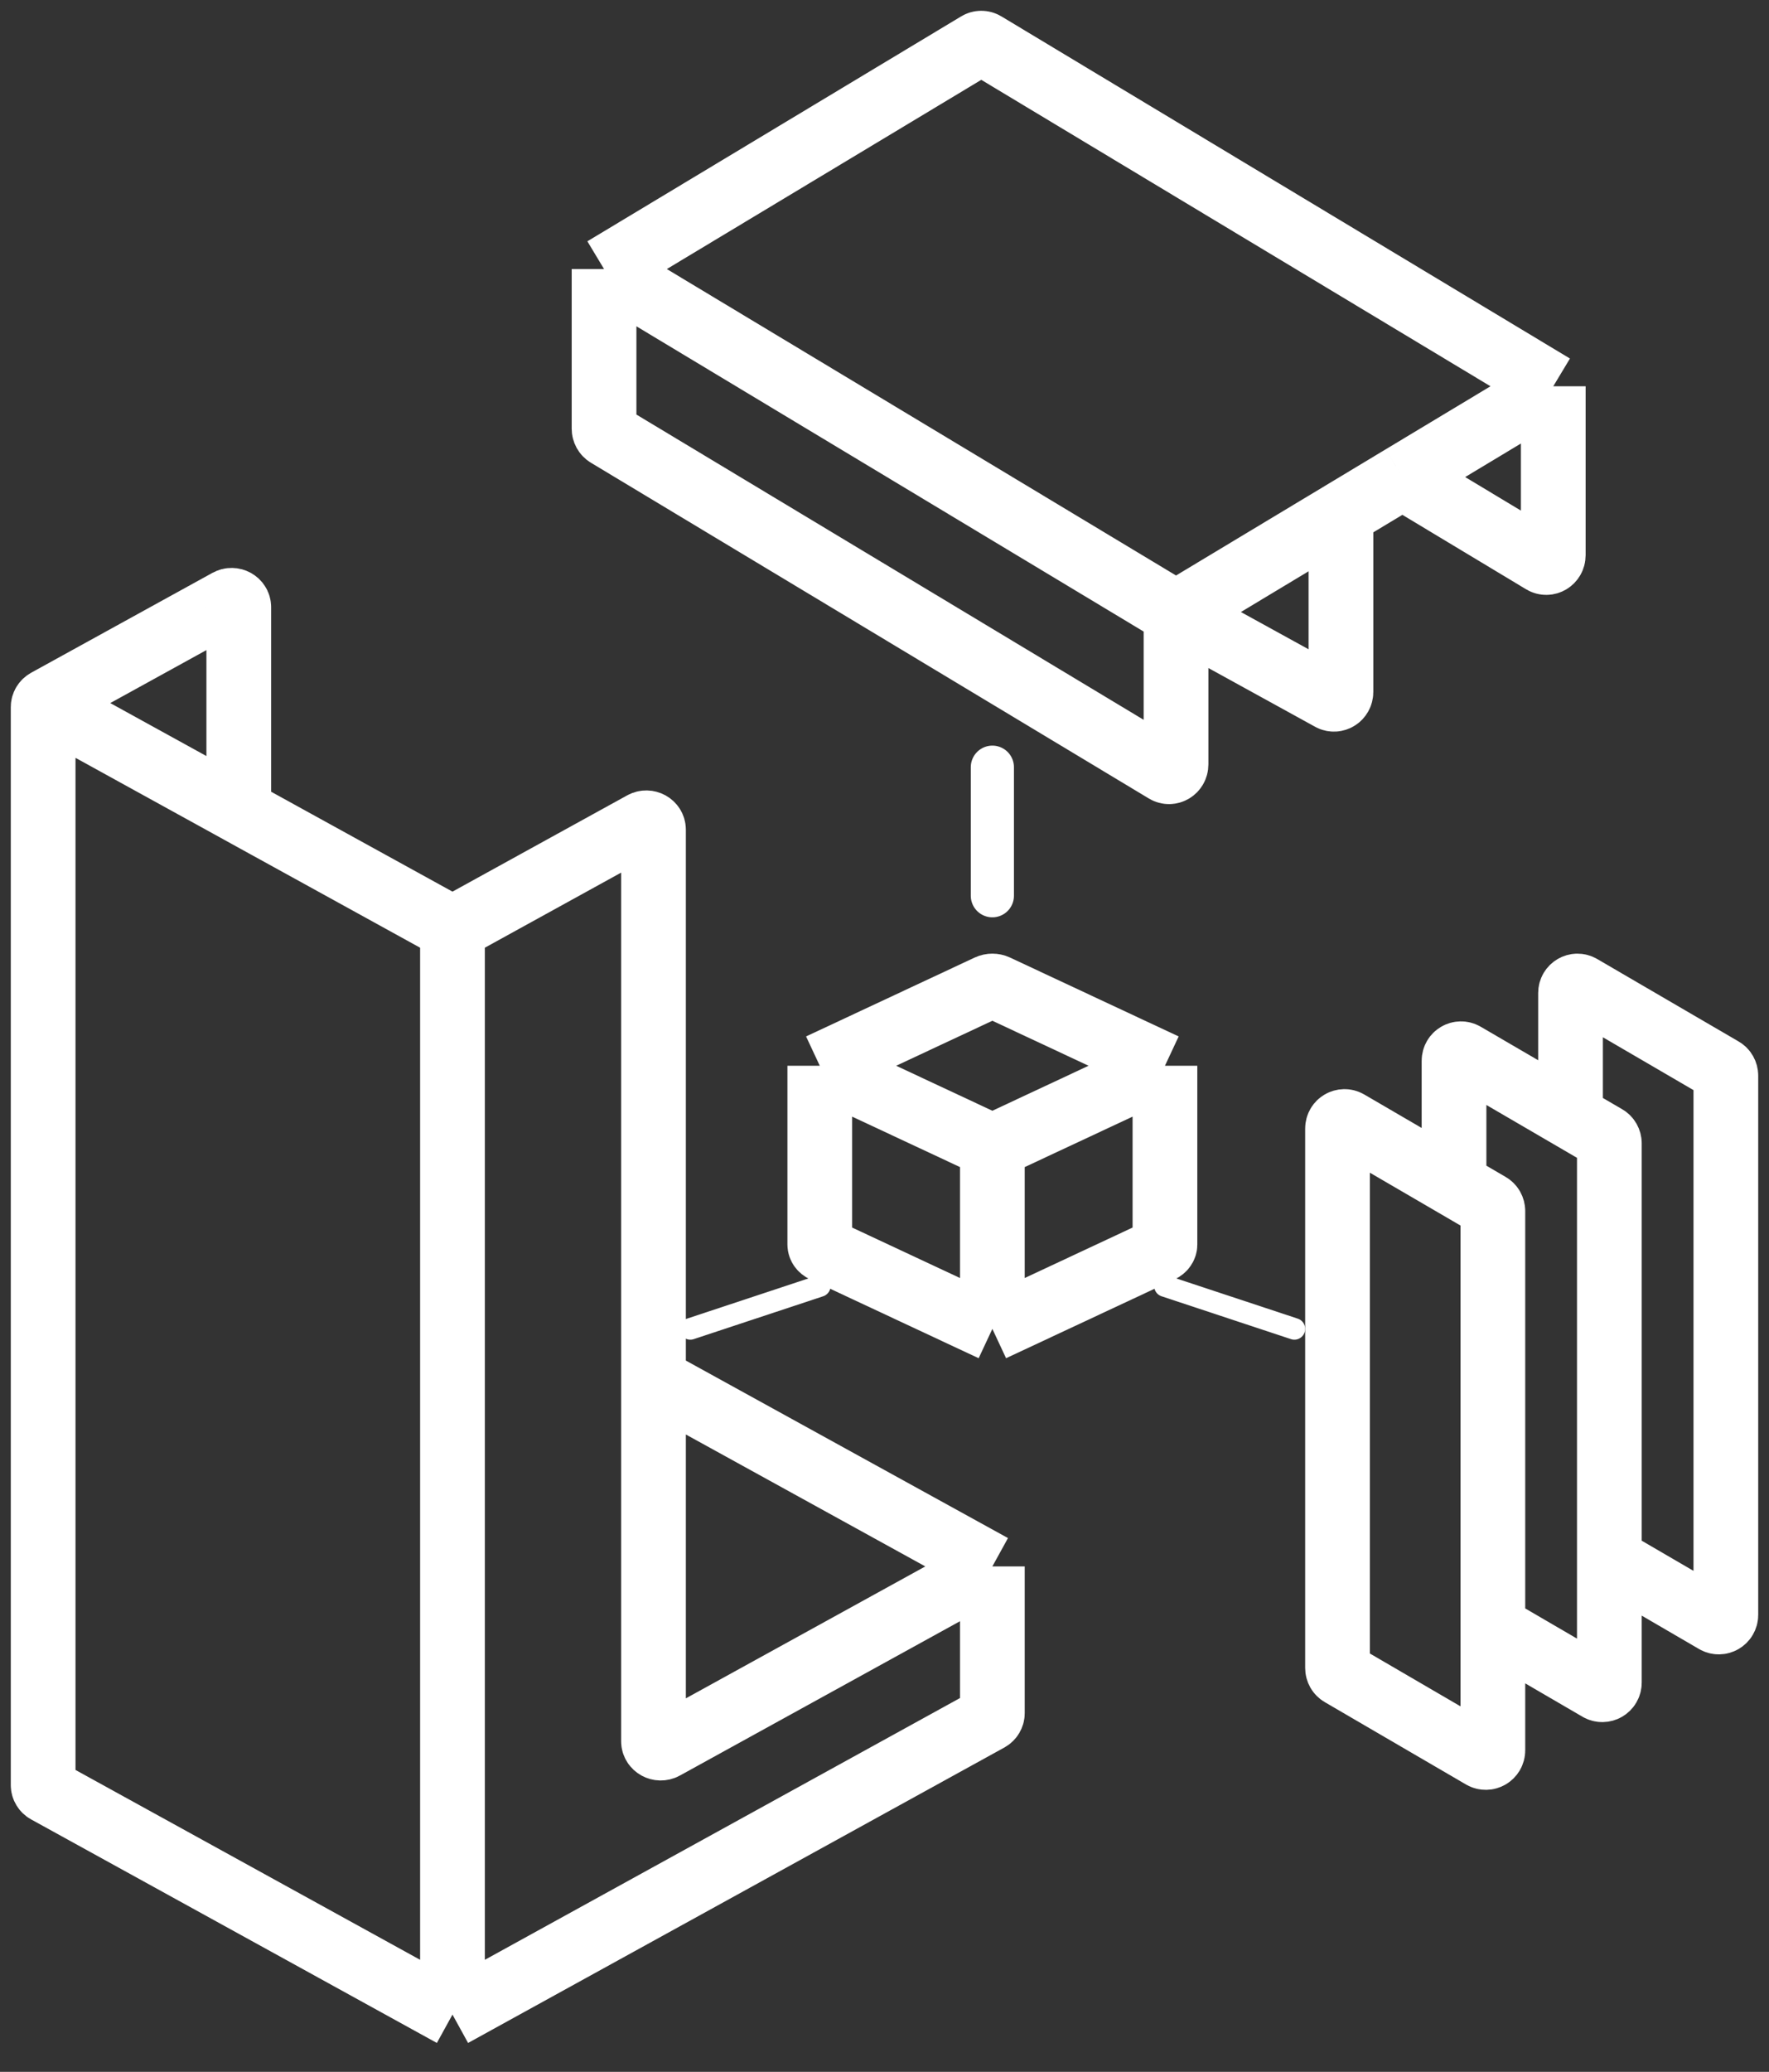 <?xml version="1.0" encoding="UTF-8"?> <svg xmlns="http://www.w3.org/2000/svg" width="41" height="48" viewBox="0 0 41 48" fill="none"><rect x="0" y="0" width="41" height="48" fill="#333333" stroke="none"/><path d="M23 20.752V17.774" stroke="white" stroke-linecap="round"></path><path d="M16 30.787L19 29.794" stroke="white" stroke-width="0.5" stroke-linecap="round"></path><path d="M30 30.787L27 29.794" stroke="white" stroke-width="0.5" stroke-linecap="round"></path><path d="M34.6 37.694V40.55C34.6 40.678 34.464 40.757 34.355 40.694L31.082 38.786C31.031 38.757 31 38.702 31 38.643V26.145C31 26.02 31.134 25.942 31.241 26.004L33.7 27.437M34.6 37.694V28.057C34.6 27.998 34.569 27.943 34.518 27.914L33.7 27.437M34.6 37.694C35.569 38.259 37.054 39.124 37.054 39.124C37.164 39.188 37.3 39.109 37.3 38.981V36.125M33.7 27.437C33.7 25.778 33.7 24.575 33.7 24.575C33.7 24.45 33.834 24.372 33.941 24.435L36.4 25.868M37.3 36.125V26.488C37.3 26.429 37.269 26.374 37.218 26.345L36.4 25.868M37.3 36.125L39.755 37.555C39.864 37.619 40 37.539 40 37.412V24.919C40 24.86 39.969 24.805 39.918 24.776L36.641 22.866C36.534 22.803 36.4 22.881 36.4 23.006V25.868" stroke="white" stroke-width="1.5"></path><path d="M27.257 14.208L14 6.233M27.257 14.208V17.709C27.257 17.84 27.121 17.922 27.013 17.856L14.081 10.077C14.031 10.047 14 9.991 14 9.93V6.233M27.257 14.208L30.841 16.18C30.949 16.24 31.079 16.158 31.079 16.031V11.909M27.257 14.208L31.079 11.909M14 6.233L22.662 1.023C22.712 0.992 22.774 0.992 22.824 1.023L36 8.949M31.079 11.909L32.503 11.052M36 8.949L32.503 11.052M36 8.949V12.863C36 12.993 35.864 13.075 35.756 13.009L32.503 11.052" stroke="white" stroke-width="1.5"></path><path d="M1.002 16.289L5.534 18.785M5.534 18.785L5.869 18.97L10.487 21.513M5.534 18.785V14.067C5.534 13.944 5.396 13.868 5.285 13.929L1.083 16.243C1.032 16.272 1 16.324 1 16.381V41.357C1 41.413 1.032 41.466 1.083 41.494L10.487 46.673M10.487 21.513L14.897 19.084C15.008 19.023 15.146 19.099 15.146 19.222V31.964M10.487 21.513V46.673M15.146 31.964V40.34C15.146 40.462 15.285 40.539 15.396 40.478L23 36.29M15.146 31.964L23 36.29M10.487 46.673L22.917 39.828C22.968 39.799 23 39.747 23 39.69V36.29" stroke="white" stroke-width="1.5"></path><path d="M23 30.787L19.091 28.959C19.035 28.933 19 28.884 19 28.832V25.126V24.691M23 30.787V26.561M23 30.787L26.909 28.959C26.965 28.933 27 28.884 27 28.832V24.691M19 24.691L23 26.561M19 24.691L22.909 22.863C22.965 22.837 23.035 22.837 23.091 22.863L27 24.691M23 26.561L27 24.691" stroke="white" stroke-width="1.5"></path></svg> 